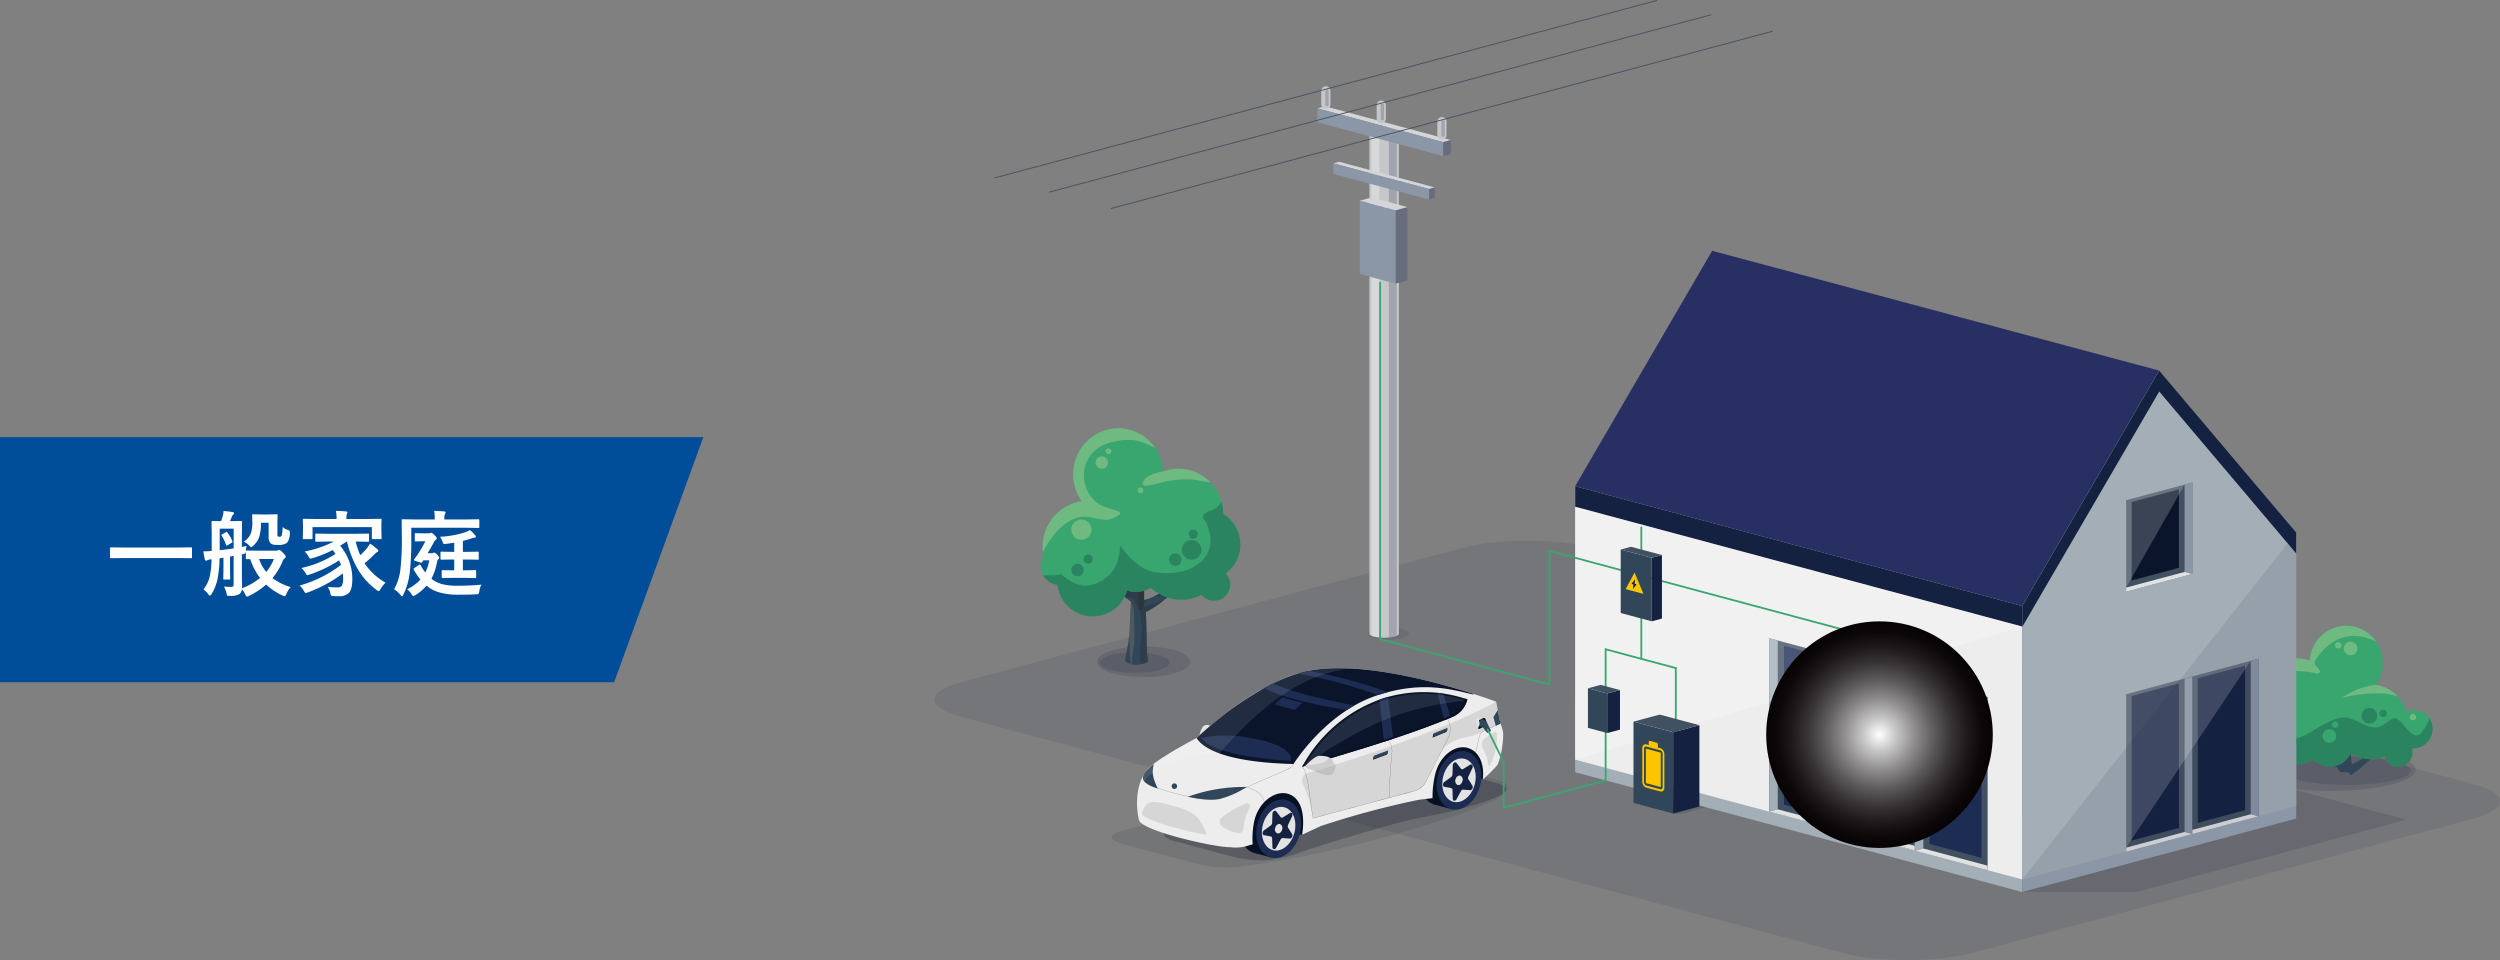 <svg xmlns="http://www.w3.org/2000/svg" xmlns:xlink="http://www.w3.org/1999/xlink" width="696.404" height="267.468" viewBox="0 0 696.404 267.468">
  <rect x="0" y="0" width="696.404" height="267.468" fill="#808080" stroke="none"/>
  <defs>
    <clipPath id="clip-path">
      <path id="パス_21365" data-name="パス 21365" d="M1043.662,136.766V276.849c0,.28.4.563,1.2.777a13.191,13.191,0,0,0,5.8,0c.8-.214,1.2-.5,1.2-.777V136.766Z" transform="translate(-1043.662 -136.766)" fill="#c5c7c9"/>
    </clipPath>
    <clipPath id="clip-path-2">
      <path id="パス_21385" data-name="パス 21385" d="M1034.058,195.057a35.788,35.788,0,0,0-.063-3.865c3.564-1.222,5.629-11.087,5.629-11.087-2.686,5.765-4.838,8.721-5.949,9.031-.126-1.243-.286-4.187-.352-5.422a28.3,28.3,0,0,0-.274-2.986c-.229-1.349.454-7.409-.148-7.981,0,0-1.12,8.869-1.589,7.881-1.472-3.08-2.273-3.549-4.019-6.156-.22-.325,4.022,8.652,3.977,9.158-.174,2.026-.4,4.958-.689,9.209a33.906,33.906,0,0,1-4.467-3.134c.773-2.622-1.7-7.773-1.7-7.773.072,2.776,1.138,6.469.638,6.813-1.09-1.291-6.542-5.368-7.827-7.044,0,0,7.622,10.007,13.159,13.869-.256,3.248-.358,8.6-.491,9.636-.28,2.167-.713,4.675-1.15,6.569-.334.391,1.758,1.662,3.691,1.322,1.782-.31,3.071-.5,2.767-1.322-.108-.939-.343-1.836-.365-2.842-.045-2-.1-9.037-.331-10.437,8.047-4,14.8-13.64,14.8-13.64C1043.526,190.511,1036.463,194.868,1034.058,195.057Z" transform="translate(-1017.224 -172.747)" fill="#314759"/>
    </clipPath>
    <clipPath id="clip-path-3">
      <path id="パス_21442" data-name="パス 21442" d="M1123.354,201.859l-1.156-6.039s-.8-.331-2.225-.8c-8.089-2.824-36.32-11.9-52.516-7.216-14.432,4.175-28.7,18.129-28.7,18.129s-8.448,4.359-12.629,7.716c-4.477,3.6-4.425,11.864-3.4,15.669.792,2.944,20.838,7.547,25.423,7.511a28.72,28.72,0,0,0,5.494.458l.725-1.734a23.269,23.269,0,0,1,.4-6.247c1.018-5.115,5.3-8.544,8.838-7.963,3.369.551,5.66,4.254,4.543,11.536l5.091-2.387a238.24,238.24,0,0,1,27.509-7.372l3.724-.44a26.42,26.42,0,0,1,.779-6.779c1.256-5.051,5.482-8.155,8.92-7.234,3.242.867,4.844,4.5,4.29,8.83a34.638,34.638,0,0,0,3.947-3.9c.647-.759,1.752-4.931,1.749-8.839A8.592,8.592,0,0,0,1123.354,201.859Z" transform="translate(-1022.162 -186.485)" fill="none"/>
    </clipPath>
    <clipPath id="clip-path-4">
      <path id="パス_21448" data-name="パス 21448" d="M1037.719,197.426s2.658-2.809,3.9-2.833c.969-.018,3.23.072,3.753,1.355s-1.056,1.975-3.067,2.387a6.392,6.392,0,0,1-3.875-.163A1.832,1.832,0,0,1,1037.719,197.426Z" transform="translate(-1037.719 -194.591)" fill="#e3e3e4"/>
    </clipPath>
    <clipPath id="clip-path-5">
      <path id="パス_21495" data-name="パス 21495" d="M1088.508,184.049v7.631c0,.488.7.975,2.083,1.346a22.927,22.927,0,0,0,10.052,0c1.388-.37,2.083-.858,2.083-1.346v-7.631Z" transform="translate(-1088.508 -184.049)" fill="#314759"/>
    </clipPath>
    <clipPath id="clip-path-6">
      <path id="パス_21499" data-name="パス 21499" d="M1090.614,183.452l-.518,1.063c-.024.208.187.418.638.584a5.847,5.847,0,0,0,3.387,0c.452-.166.659-.376.638-.584l-.518-1.063Z" transform="translate(-1090.094 -183.452)" fill="#152140"/>
    </clipPath>
    <radialGradient id="radial-gradient" cx="0.5" cy="0.5" r="0.5" gradientTransform="translate(0)" gradientUnits="objectBoundingBox">
      <stop offset="0" stop-color="#fff"/>
      <stop offset="0.144" stop-color="#c8c7c7"/>
      <stop offset="0.316" stop-color="#8e8c8c"/>
      <stop offset="0.481" stop-color="#5d5b5b"/>
      <stop offset="0.637" stop-color="#383435"/>
      <stop offset="0.779" stop-color="#1d191a"/>
      <stop offset="0.905" stop-color="#0c0809"/>
      <stop offset="1" stop-color="#070304"/>
    </radialGradient>
  </defs>
  <g id="グループ_4533" data-name="グループ 4533" transform="translate(-344.097 -266.846)">
    <g id="グループ_4466" data-name="グループ 4466" transform="translate(604.375 267)">
      <g id="グループ_3902" data-name="グループ 3902" transform="translate(0 0)">
        <path id="パス_21346" data-name="パス 21346" d="M1432.085,242.475l-245.556-65.8c-9.932-2.661-26.038-2.661-35.969,0l-139.7,37.434c-9.931,2.661-9.931,6.975,0,9.636l245.553,65.8c9.935,2.661,26.04,2.661,35.972,0l139.7-37.431C1442.017,249.454,1442.017,245.137,1432.085,242.475Z" transform="translate(-1003.408 -24.228)" fill="#152140" opacity="0.1" style="mix-blend-mode: multiply;isolation: isolate"/>
        <g id="グループ_3829" data-name="グループ 3829" transform="translate(365.269 174.15)">
          <g id="グループ_3826" data-name="グループ 3826" transform="translate(0 34.139)">
            <path id="パス_21347" data-name="パス 21347" d="M1124.743,199.835c0,3.278,10.6,5.936,23.68,5.936s23.677-2.658,23.677-5.936-10.6-5.94-23.677-5.94S1124.743,196.553,1124.743,199.835Z" transform="translate(-1124.743 -193.895)" fill="#152140" opacity="0.15" style="mix-blend-mode: multiply;isolation: isolate"/>
            <path id="パス_21348" data-name="パス 21348" d="M1128.217,198.617c0,2.186,7.95,3.959,17.758,3.959s17.759-1.773,17.759-3.959-7.95-3.962-17.759-3.962S1128.217,196.428,1128.217,198.617Z" transform="translate(-1117.759 -192.367)" fill="#152140" opacity="0.15" style="mix-blend-mode: multiply;isolation: isolate"/>
          </g>
          <path id="パス_21349" data-name="パス 21349" d="M1152.989,203.457c-.511-.3.578-3.486.65-5.882,0,0-2.526,4.446-1.737,6.71a34.772,34.772,0,0,1-4.567,2.706c-.289-3.667-.521-6.2-.708-7.948-.045-.443,4.293-8.194,4.07-7.911-1.785,2.249-2.6,2.658-4.109,5.319-.482.849-1.626-6.806-1.626-6.806-.614.491.084,5.723-.151,6.888a22.884,22.884,0,0,0-.283,2.58c-.066,1.066-.226,3.609-.355,4.681-1.141-.265-3.336-2.818-6.084-7.8,0,0,2.116,8.523,5.756,9.576-.031.412-.052.774-.067,1.114-4.434-1.592-12.361-3.92-15.585-6.587,0,0,1.518,3.853,14.827,7.436l.563.587a1.006,1.006,0,0,0,1.069.948c.786.042,1.734-.12,2.161.521s.882-.16,2.216-.987a8.475,8.475,0,0,0,1.174-1.069,95.807,95.807,0,0,0,10.783-10.16C1159.672,198.824,1154.1,202.343,1152.989,203.457Z" transform="translate(-1117.803 -168.3)" fill="#314759"/>
          <g id="グループ_3828" data-name="グループ 3828" transform="translate(3.623)">
            <path id="パス_21350" data-name="パス 21350" d="M1172.753,207.434a5.268,5.268,0,0,0-5.738-.915,10.262,10.262,0,0,0-8.417-7.487,10.525,10.525,0,0,0,1.9-6.352,10.157,10.157,0,0,0-20.305-.391,9.922,9.922,0,0,0-3.694-.608,10.288,10.288,0,0,0-9.871,10.693,10.581,10.581,0,0,0,.644,3.345,10.558,10.558,0,0,0-1.322,5.416,10.292,10.292,0,0,0,10.456,10.121,9.866,9.866,0,0,0,4.831-1.418c.088.093.154.19.247.274a6.44,6.44,0,0,0,10.181-2.08,9.888,9.888,0,0,0,9.456.921,3.763,3.763,0,0,0,1.1,1.918,3.9,3.9,0,0,0,5.5-.265,3.966,3.966,0,0,0,.892-3.88,5.44,5.44,0,0,0,4.331-1.74A5.34,5.34,0,0,0,1172.753,207.434Z" transform="translate(-1125.947 -182.555)" fill="#39a56f"/>
            <path id="パス_21351" data-name="パス 21351" d="M1137.609,185.927a1.892,1.892,0,1,1-1.891-1.894A1.89,1.89,0,0,1,1137.609,185.927Z" transform="translate(-1110.11 -179.582)" fill="#edeaac" opacity="0.3"/>
            <path id="パス_21352" data-name="パス 21352" d="M1134.794,184.959a.89.89,0,1,1-.888-.888A.889.889,0,0,1,1134.794,184.959Z" transform="translate(-1111.736 -179.506)" fill="#edeaac" opacity="0.3"/>
            <path id="パス_21353" data-name="パス 21353" d="M1141.7,191.607a.89.89,0,1,1-.888-.888A.889.889,0,0,1,1141.7,191.607Z" transform="translate(-1097.852 -166.141)" fill="#edeaac" opacity="0.3"/>
            <g id="グループ_3827" data-name="グループ 3827" transform="translate(0.07 18.62)" opacity="0.5">
              <path id="パス_21354" data-name="パス 21354" d="M1136.359,204.18a9.867,9.867,0,0,0,4.832-1.418c.088.093.154.19.247.274a6.44,6.44,0,0,0,10.181-2.08,9.887,9.887,0,0,0,9.456.921,3.77,3.77,0,0,0,1.1,1.918,3.9,3.9,0,0,0,5.5-.265,3.967,3.967,0,0,0,.891-3.88,5.441,5.441,0,0,0,4.332-1.74,5.381,5.381,0,0,0,.593-6.629,12.842,12.842,0,0,1-2.628,4.413c-1.818,1.505-3.817-1.872-5.663-3.688s-2.694.181-5.241,1.469-5.048-1.027-8.908-2.249-10.54,4.233-12.722,4.964-5.452,2.721-9.449.9a8.025,8.025,0,0,1-2.906-2.216A10.26,10.26,0,0,0,1136.359,204.18Z" transform="translate(-1125.97 -184.1)" fill="#0b4843" opacity="0.71"/>
              <path id="パス_21355" data-name="パス 21355" d="M1139.827,192.342a2.18,2.18,0,1,1-2.179-2.177A2.178,2.178,0,0,1,1139.827,192.342Z" transform="translate(-1106.875 -185.875)" fill="#0b4843" opacity="0.71"/>
              <path id="パス_21356" data-name="パス 21356" d="M1131.16,191.285a1.83,1.83,0,1,1-1.83-1.83A1.83,1.83,0,0,1,1131.16,191.285Z" transform="translate(-1122.896 -187.303)" fill="#0b4843" opacity="0.71"/>
              <path id="パス_21357" data-name="パス 21357" d="M1139.131,191.339a1,1,0,1,1-1-1A1,1,0,0,1,1139.131,191.339Z" transform="translate(-1103.53 -185.523)" fill="#0b4843" opacity="0.71"/>
              <path id="パス_21358" data-name="パス 21358" d="M1128.554,190.676a1,1,0,1,1-1-1A1,1,0,0,1,1128.554,190.676Z" transform="translate(-1124.788 -186.856)" fill="#0b4843" opacity="0.71"/>
              <path id="パス_21359" data-name="パス 21359" d="M1130.425,189.761a1.021,1.021,0,1,1-1.017-1.021A1.019,1.019,0,0,1,1130.425,189.761Z" transform="translate(-1121.117 -188.74)" fill="#0b4843" opacity="0.71"/>
            </g>
            <path id="パス_21360" data-name="パス 21360" d="M1148.9,182.559a10.261,10.261,0,0,0-9.853,9.73,9.921,9.921,0,0,0-3.694-.608,10.137,10.137,0,0,0-8.833,5.81c4.392-3.272,11.241-2.339,14.57-1.614a.642.642,0,0,0,.623-1.045l-1.029-1.2a1.132,1.132,0,0,1-.114-1.328c1.469-2.469,7-10.109,16.906-5.362A10.1,10.1,0,0,0,1148.9,182.559Z" transform="translate(-1124.798 -182.555)" fill="#edeaac" opacity="0.3"/>
            <path id="パス_21361" data-name="パス 21361" d="M1143.218,188.018a20.772,20.772,0,0,0-9.612,3.718,37.647,37.647,0,0,1,12.268-1.252,16.431,16.431,0,0,1,3.474.882,10.079,10.079,0,0,0-6.147-3.317Z" transform="translate(-1110.549 -171.571)" fill="#edeaac" opacity="0.3"/>
            <path id="パス_21362" data-name="パス 21362" d="M1135.642,194.017a1.89,1.89,0,1,1-1.89-1.888A1.89,1.89,0,0,1,1135.642,194.017Z" transform="translate(-1114.057 -163.306)" fill="#39a56f"/>
            <path id="パス_21363" data-name="パス 21363" d="M1134.5,192.289a.891.891,0,1,1-.891-.888A.891.891,0,0,1,1134.5,192.289Z" transform="translate(-1112.332 -164.77)" fill="#39a56f"/>
          </g>
        </g>
        <g id="グループ_3840" data-name="グループ 3840" transform="translate(106.693 23.886)">
          <g id="グループ_3834" data-name="グループ 3834" transform="translate(13.982 11.321)">
            <ellipse id="楕円形_35" data-name="楕円形 35" cx="5.772" cy="1.735" rx="5.772" ry="1.735" transform="translate(0 139.365)" fill="#152140" opacity="0.1" style="mix-blend-mode: multiply;isolation: isolate"/>
            <g id="グループ_3833" data-name="グループ 3833" transform="translate(0.505)">
              <g id="グループ_3832" data-name="グループ 3832">
                <g id="グループ_3831" data-name="グループ 3831" transform="translate(0.002 1.1)">
                  <path id="パス_21364" data-name="パス 21364" d="M1043.662,136.766V276.849c0,.28.4.563,1.2.777a13.191,13.191,0,0,0,5.8,0c.8-.214,1.2-.5,1.2-.777V136.766Z" transform="translate(-1043.662 -136.766)" fill="#c5c7c9"/>
                  <g id="グループ_3830" data-name="グループ 3830" clip-path="url(#clip-path)">
                    <rect id="長方形_3164" data-name="長方形 3164" width="2.216" height="142.2" transform="translate(5.427 -0.428)" fill="#152140" opacity="0.2"/>
                    <rect id="長方形_3165" data-name="長方形 3165" width="2.216" height="142.2" transform="translate(0.561 -0.428)" fill="#fff" opacity="0.3"/>
                  </g>
                </g>
                <path id="パス_21366" data-name="パス 21366" d="M1044.865,136.724a13.19,13.19,0,0,1,5.8,0c1.6.43,1.6,1.126,0,1.553a13.188,13.188,0,0,1-5.8,0C1043.26,137.85,1043.26,137.154,1044.865,136.724Z" transform="translate(-1043.661 -136.401)" fill="#e0e1e2"/>
              </g>
            </g>
          </g>
          <g id="グループ_3835" data-name="グループ 3835" transform="translate(0 5.565)">
            <path id="パス_21367" data-name="パス 21367" d="M1073.915,144.468l2.119-.568-35.066-9.412-2.119.583Z" transform="translate(-1038.849 -134.489)" fill="#d4d5d7"/>
            <path id="パス_21368" data-name="パス 21368" d="M1038.849,134.682l35.066,9.4v3.883l-35.066-9.4Z" transform="translate(-1038.849 -134.1)" fill="#8b96a6"/>
            <path id="パス_21369" data-name="パス 21369" d="M1052.617,137.615V141.5l-2.119.568v-3.882Z" transform="translate(-1015.431 -128.203)" fill="#686d7d"/>
          </g>
          <g id="グループ_3836" data-name="グループ 3836" transform="translate(4.446 21.017)">
            <path id="パス_21370" data-name="パス 21370" d="M1067.007,147.215l1.612-.432-26.681-7.161-1.612.443Z" transform="translate(-1040.326 -139.621)" fill="#d4d5d7"/>
            <path id="パス_21371" data-name="パス 21371" d="M1040.326,139.769l26.681,7.15v2.954l-26.681-7.15Z" transform="translate(-1040.326 -139.326)" fill="#8b96a6"/>
            <path id="パス_21372" data-name="パス 21372" d="M1050.8,142v2.954l-1.613.432v-2.954Z" transform="translate(-1022.508 -134.839)" fill="#686d7d"/>
          </g>
          <g id="グループ_3837" data-name="グループ 3837" transform="translate(1.08)">
            <path id="パス_21373" data-name="パス 21373" d="M1040.488,138.992a1.278,1.278,0,0,1-1.28-1.276v-3.8a1.278,1.278,0,0,1,2.556,0v3.8A1.277,1.277,0,0,1,1040.488,138.992Z" transform="translate(-1039.208 -132.64)" fill="#c5c7c9"/>
            <path id="パス_21374" data-name="パス 21374" d="M1040.054,137.661a.479.479,0,0,1-.478-.479v-3.8a.479.479,0,0,1,.957,0v3.8A.48.48,0,0,1,1040.054,137.661Z" transform="translate(-1038.468 -132.107)" fill="#152140" opacity="0.2" style="mix-blend-mode: multiply;isolation: isolate"/>
          </g>
          <g id="グループ_3838" data-name="グループ 3838" transform="translate(16.509 3.974)">
            <path id="パス_21375" data-name="パス 21375" d="M1045.613,140.312a1.278,1.278,0,0,1-1.28-1.276v-3.8a1.278,1.278,0,0,1,2.556,0v3.8A1.277,1.277,0,0,1,1045.613,140.312Z" transform="translate(-1044.333 -133.96)" fill="#c5c7c9"/>
            <path id="パス_21376" data-name="パス 21376" d="M1045.179,138.981a.479.479,0,0,1-.478-.479v-3.8a.479.479,0,0,1,.957,0v3.8A.48.48,0,0,1,1045.179,138.981Z" transform="translate(-1043.593 -133.427)" fill="#152140" opacity="0.2" style="mix-blend-mode: multiply;isolation: isolate"/>
          </g>
          <g id="グループ_3839" data-name="グループ 3839" transform="translate(33.418 8.544)">
            <path id="パス_21377" data-name="パス 21377" d="M1051.227,141.833a1.278,1.278,0,0,1-1.277-1.279v-3.8a1.277,1.277,0,0,1,2.553,0v3.8A1.276,1.276,0,0,1,1051.227,141.833Z" transform="translate(-1049.95 -135.478)" fill="#c5c7c9"/>
            <path id="パス_21378" data-name="パス 21378" d="M1050.8,140.5a.481.481,0,0,1-.479-.482v-3.8a.479.479,0,0,1,.958,0v3.8A.481.481,0,0,1,1050.8,140.5Z" transform="translate(-1049.212 -134.945)" fill="#152140" opacity="0.2" style="mix-blend-mode: multiply;isolation: isolate"/>
          </g>
        </g>
        <g id="グループ_3846" data-name="グループ 3846" transform="translate(29.582 119.14)">
          <g id="グループ_3841" data-name="グループ 3841" transform="translate(15.698 60.767)">
            <path id="パス_21379" data-name="パス 21379" d="M1044.444,188.748c0,2.363-5.819,4.278-13,4.278s-13-1.915-13-4.278,5.819-4.281,13-4.281S1044.444,186.385,1044.444,188.748Z" transform="translate(-1018.449 -184.467)" fill="#152140" opacity="0.15" style="mix-blend-mode: multiply;isolation: isolate"/>
            <path id="パス_21380" data-name="パス 21380" d="M1038.2,187.869c0,1.574-4.365,2.854-9.751,2.854s-9.748-1.279-9.748-2.854,4.365-2.854,9.748-2.854S1038.2,186.294,1038.2,187.869Z" transform="translate(-1017.942 -183.365)" fill="#152140" opacity="0.15" style="mix-blend-mode: multiply;isolation: isolate"/>
          </g>
          <g id="グループ_3843" data-name="グループ 3843" transform="translate(12.01 25.485)">
            <path id="パス_21381" data-name="パス 21381" d="M1034.058,195.057a35.788,35.788,0,0,0-.063-3.865c3.564-1.222,5.629-11.087,5.629-11.087-2.686,5.765-4.838,8.721-5.949,9.031-.126-1.243-.286-4.187-.352-5.422a28.3,28.3,0,0,0-.274-2.986c-.229-1.349.454-7.409-.148-7.981,0,0-1.12,8.869-1.589,7.881-1.472-3.08-2.273-3.549-4.019-6.156-.22-.325,4.022,8.652,3.977,9.158-.174,2.026-.4,4.958-.689,9.209a33.906,33.906,0,0,1-4.467-3.134c.773-2.622-1.7-7.773-1.7-7.773.072,2.776,1.138,6.469.638,6.813-1.09-1.291-6.542-5.368-7.827-7.044,0,0,7.622,10.007,13.159,13.869-.256,3.248-.358,8.6-.491,9.636-.28,2.167-.713,4.675-1.15,6.569-.334.391,1.758,1.662,3.691,1.322,1.782-.31,3.071-.5,2.767-1.322-.108-.939-.343-1.836-.365-2.842-.045-2-.1-9.037-.331-10.437,8.047-4,14.8-13.64,14.8-13.64C1043.526,190.511,1036.463,194.868,1034.058,195.057Z" transform="translate(-1017.224 -172.747)" fill="#314759"/>
            <g id="グループ_3842" data-name="グループ 3842" clip-path="url(#clip-path-2)">
              <path id="パス_21382" data-name="パス 21382" d="M1021.925,180.328a10.159,10.159,0,0,1,.861,3.007c0,1.1.274,8.52,0,9.206s-.861,7.421-.861,7.421-.425-8.206-.491-10C1021.386,188.7,1021.925,180.328,1021.925,180.328Z" transform="translate(-1008.766 -157.506)" fill="#fdd080" opacity="0.13"/>
              <path id="パス_21383" data-name="パス 21383" d="M1023.092,205.249a34.018,34.018,0,0,1-.373-6.731c.274-2.475.825-2.887.412-6.322s-.963-6.731-.825-8.519.135-6.183.135-6.183l1.379,4.157a1.537,1.537,0,0,1,.958-1.683c1.237-.686,1.788,0,1.788,0l-2.682,5.548s-.34,2.146.208,1.872,2.887-.689,3.986-1.376,3.573-.412,2.059.138-5.22,8.242-5.22,8.932-.413,6.319-.274,8.381S1023.092,205.249,1023.092,205.249Z" transform="translate(-1007.05 -163.206)" fill="#24170a" opacity="0.2" style="mix-blend-mode: multiply;isolation: isolate"/>
              <path id="パス_21384" data-name="パス 21384" d="M1022.852,196.8s2.336-1.237,2.748-1.376,1.924.138,2.062.825,1.373,3.161,2.062,2.887.687-2.613,1.647-3.3,3.847-.96,4.949-.274,12.229-4.946,12.229-4.946-.825-18.415-1.376-18.415-24.6.412-24.6.412L1019,189.237Z" transform="translate(-1013.643 -173.851)" fill="#24170a" opacity="0.2" style="mix-blend-mode: multiply;isolation: isolate"/>
            </g>
          </g>
          <g id="グループ_3845" data-name="グループ 3845">
            <path id="パス_21386" data-name="パス 21386" d="M1064.823,204.734a10.014,10.014,0,0,0-.683-16.563,12.678,12.678,0,0,0-12.177-12.623,12.231,12.231,0,0,0-4.558.753,12.541,12.541,0,0,0-25.071.485,12.985,12.985,0,0,0,2.33,7.8l-.021.042a12.754,12.754,0,0,0-10.826,12.361,13.221,13.221,0,0,0,.232,2.821,5.321,5.321,0,0,0,3.9,8.086,9.918,9.918,0,0,0,19.4,1.578,8,8,0,0,0,6.647-.771,12.268,12.268,0,0,0,14.073,1.99,4.509,4.509,0,1,0,6.761-5.961Z" transform="translate(-1013.234 -164.281)" fill="#39a56f"/>
            <path id="パス_21387" data-name="パス 21387" d="M1032.938,168.085c5.78-1.313,8.1-.166,11.843,1.68a12.438,12.438,0,0,0-9.928-5.479,12.705,12.705,0,0,0-12.905,12.5,12.985,12.985,0,0,0,2.33,7.8l-.021.042a12.754,12.754,0,0,0-10.826,12.361,13.555,13.555,0,0,0,.087,1.86c1.09-2.414,6.166-11.385,13.457-9.724,4.44,1.015,5.377.855,7.782-.753.882-.584.036-.924-3.643-2.068C1023.133,183.821,1022,170.572,1032.938,168.085Z" transform="translate(-1012.848 -164.281)" fill="#edeaac" opacity="0.3"/>
            <path id="パス_21388" data-name="パス 21388" d="M1023.14,171.167c-1.325,1.821.189,1.939,3.73.99a30.468,30.468,0,0,1,9.483-1.153c1.288.1,4.329.795,5.2.816a12.254,12.254,0,0,0-13.107-3.04S1024.467,169.343,1023.14,171.167Z" transform="translate(-994.274 -156.76)" fill="#edeaac" opacity="0.3"/>
            <g id="グループ_3844" data-name="グループ 3844" transform="translate(0.742 20.479)" opacity="0.5">
              <path id="パス_21389" data-name="パス 21389" d="M1068.385,183.008a10,10,0,0,0-4.741-8.513,13.15,13.15,0,0,0-.512-3.411,5.554,5.554,0,0,1-3.14,2.541c-3.48,1.051-1.325,2.872-1.325,2.872s4.633,8-2.983,12.59c-3.209,1.939-8,2.33-12.035,1.379-4.811-1.132-8.83-7.291-8.83-7.291s.768,8.727-7.953,11.1c-4.13,1.123-8.348-2.989-8.348-2.989a11.11,11.11,0,0,1-2.917.289c-.825.024-1.532.027-2.119.027a5.52,5.52,0,0,0,.692.951,5.289,5.289,0,0,0,3.276,1.668,9.918,9.918,0,0,0,19.4,1.578,8,8,0,0,0,6.647-.771,12.268,12.268,0,0,0,14.074,1.99,4.509,4.509,0,1,0,6.761-5.961A10,10,0,0,0,1068.385,183.008Z" transform="translate(-1013.481 -171.084)" fill="#0b4843" opacity="0.71"/>
              <path id="パス_21390" data-name="パス 21390" d="M1031.748,177.354a2.72,2.72,0,1,1-2.719-2.718A2.719,2.719,0,0,1,1031.748,177.354Z" transform="translate(-987.694 -163.943)" fill="#0b4843" opacity="0.71"/>
              <path id="パス_21391" data-name="パス 21391" d="M1028.578,177.593a1.724,1.724,0,1,1-1.722-1.725A1.724,1.724,0,0,1,1028.578,177.593Z" transform="translate(-990.06 -161.466)" fill="#0b4843" opacity="0.71"/>
              <path id="パス_21392" data-name="パス 21392" d="M1019.526,178.552a1.724,1.724,0,1,1-1.725-1.725A1.722,1.722,0,0,1,1019.526,178.552Z" transform="translate(-1008.258 -159.538)" fill="#0b4843" opacity="0.71"/>
              <path id="パス_21393" data-name="パス 21393" d="M1029.475,174.927a1.266,1.266,0,1,1-1.265-1.264A1.268,1.268,0,0,1,1029.475,174.927Z" transform="translate(-986.417 -165.899)" fill="#0b4843" opacity="0.71"/>
              <path id="パス_21394" data-name="パス 21394" d="M1019.759,177.234a1.267,1.267,0,1,1-1.267-1.267A1.267,1.267,0,0,1,1019.759,177.234Z" transform="translate(-1005.956 -161.267)" fill="#0b4843" opacity="0.71"/>
            </g>
            <path id="パス_21395" data-name="パス 21395" d="M1021.78,168.6a1.725,1.725,0,1,1-1.725-1.722A1.727,1.727,0,0,1,1021.78,168.6Z" transform="translate(-1002.99 -159.061)" fill="#edeaac" opacity="0.3"/>
            <path id="パス_21396" data-name="パス 21396" d="M1021.705,175.541a2.813,2.813,0,1,1-2.815-2.812A2.814,2.814,0,0,1,1021.705,175.541Z" transform="translate(-1007.516 -147.298)" fill="#edeaac" opacity="0.3"/>
            <path id="パス_21397" data-name="パス 21397" d="M1020.864,166.953a.808.808,0,1,1-.81-.813A.81.81,0,0,1,1020.864,166.953Z" transform="translate(-1001.146 -160.545)" fill="#edeaac" opacity="0.3"/>
            <path id="パス_21398" data-name="パス 21398" d="M1023.83,170.567a.811.811,0,1,1-.81-.813A.81.81,0,0,1,1023.83,170.567Z" transform="translate(-995.196 -153.279)" fill="#edeaac" opacity="0.3"/>
          </g>
        </g>
        <line id="線_32" data-name="線 32" y1="49.366" x2="184.225" transform="translate(16.939 0)" fill="none" stroke="#425161" stroke-linecap="round" stroke-miterlimit="10" stroke-width="0.252"/>
        <line id="線_33" data-name="線 33" y1="49.366" x2="184.225" transform="translate(49.274 8.545)" fill="none" stroke="#425161" stroke-linecap="round" stroke-miterlimit="10" stroke-width="0.252"/>
        <line id="線_34" data-name="線 34" y1="49.366" x2="184.225" transform="translate(32.114 3.974)" fill="none" stroke="#425161" stroke-linecap="round" stroke-miterlimit="10" stroke-width="0.252"/>
        <g id="グループ_3847" data-name="グループ 3847" transform="translate(118.507 54.852)">
          <path id="パス_21399" data-name="パス 21399" d="M1042.773,143.22v20.443l4.984,1.336,4.987,1.336V145.892l-4.987-1.336Z" transform="translate(-1042.773 -142.336)" fill="#8b96a6"/>
          <path id="パス_21400" data-name="パス 21400" d="M1046.085,144.7V165.14l3.3-.884V143.814Z" transform="translate(-1036.115 -141.142)" fill="#686d7d"/>
          <path id="パス_21401" data-name="パス 21401" d="M1042.773,143.81l9.97,2.672,3.3-.884-9.97-2.672Z" transform="translate(-1042.773 -142.926)" fill="#d4d5d7"/>
        </g>
        <g id="グループ_3864" data-name="グループ 3864" transform="translate(49.415 185.982)">
          <g id="グループ_3848" data-name="グループ 3848" transform="translate(0 25.3)" opacity="0.1">
            <path id="パス_21402" data-name="パス 21402" d="M1107.846,195.623a30.419,30.419,0,0,0-13.282,0l-72,19.294c-3.655.978-3.655,2.58,0,3.558l21.567,5.78a34.1,34.1,0,0,0,13.366.352c33.822-4.79,67.066-16.223,70.838-19.408,3.829-3.23,1.177-3.853-2.475-4.832Z" transform="translate(-1019.822 -194.889)" fill="#061123"/>
          </g>
          <g id="グループ_3849" data-name="グループ 3849" transform="translate(14.521 27.281)" opacity="0.5" style="mix-blend-mode: multiply;isolation: isolate">
            <path id="パス_21403" data-name="パス 21403" d="M1102.4,196.281a30.419,30.419,0,0,0-13.282,0l-61.737,16.542c-3.652.978-3.652,2.58,0,3.561l16.136,4.317a32.871,32.871,0,0,0,9.669,1.06,35.5,35.5,0,0,0,9.627-2.279c7.532-2.61,20.784-6.373,26.173-7.9,6.246-1.767,11.361-2.288,16.621-3.655,8.528-2.21,12.382-3.941,13.553-4.735s1.613-1.987-2.038-2.965Z" transform="translate(-1024.646 -195.547)" fill="#061123" opacity="0.5" style="mix-blend-mode: multiply;isolation: isolate"/>
          </g>
          <g id="グループ_3862" data-name="グループ 3862" transform="translate(7.043)">
            <path id="パス_21404" data-name="パス 21404" d="M1031.146,192.183l-3.206,2.5a6.4,6.4,0,0,1,.984-2.5A1.659,1.659,0,0,1,1031.146,192.183Z" transform="translate(-1010.546 -175.948)" fill="#e3e3e4"/>
            <g id="グループ_3850" data-name="グループ 3850" transform="translate(78.794 21.828)">
              <path id="パス_21405" data-name="パス 21405" d="M1048.719,200.323c-1.186,4.419.476,8.706,3.712,9.573s6.819-2.014,8-6.433-.479-8.706-3.712-9.573S1049.9,195.9,1048.719,200.323Z" transform="translate(-1048.336 -193.736)" fill="#061123"/>
              <rect id="長方形_3166" data-name="長方形 3166" width="4.943" height="16.57" transform="translate(8.87 17.44) rotate(-164.999)" fill="#061123"/>
            </g>
            <g id="グループ_3851" data-name="グループ 3851" transform="translate(28.562 35.311)">
              <path id="パス_21406" data-name="パス 21406" d="M1032.032,204.8c-1.186,4.419.479,8.706,3.712,9.573s6.819-2.014,8-6.433-.478-8.706-3.711-9.573S1033.216,200.383,1032.032,204.8Z" transform="translate(-1031.65 -198.215)" fill="#061123"/>
              <rect id="長方形_3167" data-name="長方形 3167" width="4.943" height="16.57" transform="matrix(-0.966, -0.259, 0.259, -0.966, 8.87, 17.439)" fill="#061123"/>
            </g>
            <path id="パス_21407" data-name="パス 21407" d="M1095.714,204.788l-8.405-2.655-36.412,11.1-5.5,6.941-11.926-1.938,1.175-10.123,55.5-15.3,8.395,5.573Z" transform="translate(-999.416 -173.775)" fill="#061123"/>
            <path id="パス_21408" data-name="パス 21408" d="M1123.354,201.859l-1.156-6.039s-.8-.331-2.225-.8c-8.089-2.824-36.32-11.9-52.516-7.216-14.432,4.175-28.7,18.129-28.7,18.129s-8.448,4.359-12.629,7.716c-4.477,3.6-4.425,11.385-3.4,15.191.792,2.944,20.838,7.547,25.423,7.511a11.513,11.513,0,0,0,5.307-.557l.912-.241a23.269,23.269,0,0,1,.4-6.247c1.018-5.115,5.3-8.544,8.838-7.963,3.369.551,5.66,4.254,4.543,11.536l5.091-2.387a238.24,238.24,0,0,1,27.509-7.372l3.724-.44a26.42,26.42,0,0,1,.779-6.779c1.256-5.051,5.482-8.155,8.92-7.234,3.242.867,4.844,4.5,4.29,8.83a34.638,34.638,0,0,0,3.947-3.9c.647-.759,1.752-4.931,1.749-8.839A8.592,8.592,0,0,0,1123.354,201.859Z" transform="translate(-1022.162 -186.485)" fill="#ededee"/>
            <path id="パス_21409" data-name="パス 21409" d="M1077.7,194.137c12.183-4.115,20.423-1.924,26.889-.34l.292-.12c-11.084-3.57-34.376-9.961-48.507-5.87a50.744,50.744,0,0,0-10.636,4.63c-.183.117-.367.238-.551.358a93.052,93.052,0,0,0-8.441,5.542c-2.164,1.614-4.043,3.143-5.518,4.4-1.2,1.024-2.339,2.059-3.453,3.1l-.1.1c2.309,3.826,10.82,6.858,26.991,7.231C1054.667,213.166,1063.463,198.948,1077.7,194.137Z" transform="translate(-1011.077 -186.485)" fill="#0a152b"/>
            <path id="パス_21410" data-name="パス 21410" d="M1037.438,209.514c14.335-4.311,28.716-8.444,41.637-13.8a7.11,7.11,0,0,0,4.386-4.988,37.642,37.642,0,0,0-23.394-.3A39.973,39.973,0,0,0,1037.438,209.514Z" transform="translate(-991.451 -182.05)" fill="#0a152b"/>
            <g id="グループ_3852" data-name="グループ 3852" transform="translate(83.442 23.074)">
              <path id="パス_21411" data-name="パス 21411" d="M1050.263,200.737c-1.186,4.419.479,8.706,3.712,9.573s6.819-2.014,8-6.433-.479-8.706-3.715-9.573S1051.446,196.318,1050.263,200.737Z" transform="translate(-1049.88 -194.15)" fill="#1d2c52"/>
              <ellipse id="楕円形_36" data-name="楕円形 36" cx="6.186" cy="4.528" rx="6.186" ry="4.528" transform="translate(0.266 12.96) rotate(-74.999)" fill="#e3e3e4"/>
              <path id="パス_21412" data-name="パス 21412" d="M1057.554,199.937l1.108,1.746c.3.479-.124,1.316-.65,1.273l-1.918-.151a.7.7,0,0,0-.62.415l-1.235,2.258c-.34.62-1.03.53-1.05-.138l-.078-2.432a.528.528,0,0,0-.385-.548l-1.87-.352c-.511-.1-.511-.987,0-1.358l1.87-1.355a.991.991,0,0,0,.385-.753l.078-2.475c.021-.68.71-1.141,1.05-.7l1.235,1.6a.448.448,0,0,0,.62.084l1.918-1.18c.527-.325.954.283.65.924l-1.108,2.342A.878.878,0,0,0,1057.554,199.937Z" transform="translate(-1048.688 -192.049)" fill="#152140"/>
              <path id="パス_21413" data-name="パス 21413" d="M1051.676,197.492a1.219,1.219,0,0,0,.605,1.565c.529.141,1.114-.331,1.307-1.051a1.214,1.214,0,0,0-.605-1.565C1052.456,196.3,1051.869,196.77,1051.676,197.492Z" transform="translate(-1046.393 -189.593)" fill="#e3e3e4"/>
            </g>
            <g id="グループ_3853" data-name="グループ 3853" transform="translate(31.448 35.142)">
              <ellipse id="楕円形_37" data-name="楕円形 37" cx="8.285" cy="6.065" rx="8.285" ry="6.065" transform="translate(0 16.005) rotate(-75)" fill="#1d2c52"/>
              <path id="パス_21414" data-name="パス 21414" d="M1034,204.232c-.885,3.3.358,6.5,2.773,7.147s5.091-1.5,5.976-4.8-.358-6.5-2.773-7.144S1034.89,200.933,1034,204.232Z" transform="translate(-1030.376 -195.832)" fill="#e3e3e4"/>
              <path id="パス_21415" data-name="パス 21415" d="M1040.868,204.417l1.108,1.746c.3.479-.124,1.316-.647,1.273l-1.921-.151a.7.7,0,0,0-.62.415l-1.234,2.258c-.337.62-1.026.53-1.051-.138l-.078-2.432a.521.521,0,0,0-.382-.548l-1.869-.352c-.515-.1-.515-.987,0-1.361l1.869-1.352a.988.988,0,0,0,.382-.753l.078-2.478c.024-.677.714-1.138,1.051-.7l1.234,1.6a.448.448,0,0,0,.62.081l1.921-1.177c.523-.325.951.283.647.924l-1.108,2.339A.882.882,0,0,0,1040.868,204.417Z" transform="translate(-1030.24 -195.113)" fill="#152140"/>
              <path id="パス_21416" data-name="パス 21416" d="M1034.99,201.971a1.215,1.215,0,0,0,.605,1.562c.53.141,1.114-.328,1.309-1.051a1.215,1.215,0,0,0-.608-1.562C1035.77,200.779,1035.183,201.249,1034.99,201.971Z" transform="translate(-1027.945 -192.656)" fill="#e3e3e4"/>
            </g>
            <path id="パス_21417" data-name="パス 21417" d="M1027.992,202.387" transform="translate(-1010.441 -154.516)" fill="#555460"/>
            <path id="パス_21418" data-name="パス 21418" d="M1062.091,192.667c-.87.25-1.565.44-2.661.792a139.776,139.776,0,0,0-22.394-6l2.854-.72A125.411,125.411,0,0,1,1062.091,192.667Z" transform="translate(-992.261 -185.981)" fill="#1d2c52"/>
            <path id="パス_21419" data-name="パス 21419" d="M1036.262,187.915l-2.327,1.213c4.353,2.472,12.878,4.437,22.975,6.156.587-.4,1.285-.807,2.095-1.276C1049.67,192.2,1041.678,190.224,1036.262,187.915Z" transform="translate(-998.493 -183.61)" fill="#1d2c52"/>
            <path id="パス_21420" data-name="パス 21420" d="M1028.106,193.524c3,3.513,11.991,5.431,24.966,6.289,0,0,1.415-3.573-8.751-5.894C1033.483,191.441,1028.106,193.524,1028.106,193.524Z" transform="translate(-1010.212 -173.981)" fill="#1d2c52"/>
            <path id="パス_21421" data-name="パス 21421" d="M1044.606,189.9l1.2,11.756,2.58-.846-1.433-11.677C1046.187,189.36,1045.41,189.607,1044.606,189.9Z" transform="translate(-977.041 -181.16)" fill="#1d2c52"/>
            <path id="パス_21422" data-name="パス 21422" d="M1051.917,196.4l1.756-.714-2.089-6.724-1.643-.2Z" transform="translate(-966.315 -181.911)" fill="#1d2c52"/>
            <g id="グループ_3854" data-name="グループ 3854" transform="translate(2.241 7.023)">
              <path id="パス_21423" data-name="パス 21423" d="M1045.008,189.259c.481,3.76,1.294,11.719,1.294,11.719a5.3,5.3,0,0,1,.93,3.64c-.373,3.537-.852,9.883-.527,12.3" transform="translate(-978.474 -187.931)" fill="none" stroke="#181826" stroke-miterlimit="10" stroke-width="0.04"/>
              <path id="パス_21424" data-name="パス 21424" d="M1037.453,209.22c1.641,1.746,1.954,8.357,3.01,14.36l28.608-7.7a4.908,4.908,0,0,0,2.977-2.815l6.111-11.957a5.614,5.614,0,0,0-.247-5.175l-2.017-7.111" transform="translate(-993.662 -188.818)" fill="none" stroke="#181826" stroke-miterlimit="10" stroke-width="0.04"/>
              <path id="パス_21425" data-name="パス 21425" d="M1064.2,195.342s-.12.707-1.189,1.288c-1.186.647-11.521,4.973-14.107,6.183-3.248,1.52-7.583,2.484-10.452,2.149a57.664,57.664,0,0,1-12.656-3.143c-1.716-.861-3.516-2.812-2.679-3.694" transform="translate(-1022.907 -175.702)" fill="none" stroke="#181826" stroke-miterlimit="10" stroke-width="0.04"/>
              <path id="パス_21426" data-name="パス 21426" d="M1060.354,191.592s-4.407,2.077-4.9,2.294-.773.78-.984,1.55-.969,4.3-.969,4.3" transform="translate(-961.403 -183.241)" fill="none" stroke="#181826" stroke-miterlimit="10" stroke-width="0.04"/>
              <path id="パス_21427" data-name="パス 21427" d="M1032.309,197.483a19.857,19.857,0,0,1,2.908,1.3,4.653,4.653,0,0,1,1.987,2.9" transform="translate(-1004.004 -171.398)" fill="none" stroke="#181826" stroke-miterlimit="10" stroke-width="0.04"/>
            </g>
            <path id="パス_21428" data-name="パス 21428" d="M1040.407,207.9c.717-.078-.979-2.61-1.219-3.065-2.056-3.862-6.415-4.422-10.792-5.605-3.926-1.063-4.627.434-5.145,1.186-.2.292-.951,1.77-.482,2.131,1.087.843,3.594,1.933,7.225,2.98C1033.92,206.662,1039.579,207.993,1040.407,207.9Z" transform="translate(-1021.246 -161.6)" fill="#070304" opacity="0.1"/>
            <path id="パス_21429" data-name="パス 21429" d="M1026.855,202.17s-1.569-3.013-1.388-4.868c.114-1.171.265-1.954.265-1.954s-3.339,2.457-3.017,4.1C1023.059,201.185,1026.855,202.17,1026.855,202.17Z" transform="translate(-1021.093 -168.667)" fill="#314759"/>
            <path id="パス_21430" data-name="パス 21430" d="M1026.817,198.379a.775.775,0,1,1-.286-1.168A.858.858,0,0,1,1026.817,198.379Z" transform="translate(-1015.777 -165.045)" fill="#314759"/>
            <path id="パス_21431" data-name="パス 21431" d="M1038.987,209.446c20.5-6.021,42.161-14.013,52.514-19.86l1.156,6.039s-3.6,1.806-7.391,3.351c-1.469.6-6.927.656-9.215,4.793-3.687,6.677-4,8.869-5.572,9.931-1.367.924-6.6,2.146-14.612,4.187-4.39,1.12-15.359,4.148-15.359,4.148a35.205,35.205,0,0,0-2.836-9.507A2.175,2.175,0,0,1,1038.987,209.446Z" transform="translate(-991.465 -180.251)" fill="#070304" opacity="0.1"/>
            <path id="パス_21432" data-name="パス 21432" d="M1038.194,200.1a14.515,14.515,0,0,0-1.713,5.943,1.318,1.318,0,0,1-1.556,1.2,9.184,9.184,0,0,1-4.636-2.014,1.5,1.5,0,0,1,.057-2.261,24.433,24.433,0,0,1,6.909-3.929A.756.756,0,0,1,1038.194,200.1Z" transform="translate(-1006.801 -161.344)" fill="#070304" opacity="0.1"/>
            <path id="パス_21433" data-name="パス 21433" d="M1054.94,198.143c-1.165-1.827-1.3-3.3.5-4.4s2.755-2.3,2.812-.253a17.169,17.169,0,0,1-1.864,8.131.306.306,0,0,1-.575-.1A8.975,8.975,0,0,0,1054.94,198.143Z" transform="translate(-958.008 -174.626)" fill="#070304" opacity="0.1"/>
            <path id="パス_21434" data-name="パス 21434" d="M1056.347,190.363l-1.212,1.939.679,2.432,1.282-.6Z" transform="translate(-955.872 -178.69)" fill="#314759"/>
            <path id="パス_21435" data-name="パス 21435" d="M1043.24,197.478a45.6,45.6,0,0,0-16.368,2.712s5.287,1.349,8.821.641A26.02,26.02,0,0,0,1043.24,197.478Z" transform="translate(-1012.693 -164.39)" fill="#314759"/>
            <path id="パス_21436" data-name="パス 21436" d="M1034.876,191.15l5.659,1.516,2.148-1.962-5.659-1.516Z" transform="translate(-996.602 -181.051)" fill="#1d2c52"/>
            <g id="グループ_3855" data-name="グループ 3855" transform="translate(65.708 22.903)">
              <path id="パス_21437" data-name="パス 21437" d="M1044.2,195.581l3.874-1.422-.145.929-3.94,1.474Z" transform="translate(-1043.989 -193.961)" fill="#061123"/>
              <path id="パス_21438" data-name="パス 21438" d="M1044.256,195.515l3.874-1.422-.145.929-3.94,1.474Z" transform="translate(-1043.875 -194.093)" fill="#314759"/>
            </g>
            <g id="グループ_3856" data-name="グループ 3856" transform="translate(82.327 16.593)">
              <path id="パス_21439" data-name="パス 21439" d="M1049.69,193.6l3.829-1.539-.116.933-3.894,1.594Z" transform="translate(-1049.51 -191.861)" fill="#061123"/>
              <path id="パス_21440" data-name="パス 21440" d="M1049.745,193.536l3.829-1.539-.117.933-3.893,1.594Z" transform="translate(-1049.4 -191.997)" fill="#314759"/>
            </g>
            <g id="グループ_3858" data-name="グループ 3858" transform="translate(0 0.001)">
              <g id="グループ_3857" data-name="グループ 3857" clip-path="url(#clip-path-3)">
                <path id="パス_21441" data-name="パス 21441" d="M1025.057,227.328c-.391-11.867,13.77-14.956,23.021-15.142,6.261-6.68,21.885-25.923,44.1-23.734l11.4-1.52-12.719-1.424-26.215,3.7-43.985,30.971Z" transform="translate(-1025.19 -188.452)" fill="#fff" opacity="0.1"/>
              </g>
            </g>
            <path id="パス_21443" data-name="パス 21443" d="M1037.813,208.409c19.381-13.029,28.906-15.708,44.262-17.668a35.44,35.44,0,0,0-22.512-.108A38.8,38.8,0,0,0,1037.813,208.409Z" transform="translate(-990.697 -181.728)" fill="#fff" opacity="0.1"/>
            <path id="パス_21444" data-name="パス 21444" d="M1082.808,189.292a7.1,7.1,0,0,1-4.365,4.919c-12.644,5.235-26.687,9.305-40.713,13.52-.2.37-.292.575-.292.575,14.335-4.311,28.716-8.444,41.637-13.8a7.11,7.11,0,0,0,4.386-4.988S1083.236,189.434,1082.808,189.292Z" transform="translate(-991.451 -180.842)" fill="#061123"/>
            <g id="グループ_3861" data-name="グループ 3861" transform="translate(46.833 24.403)">
              <path id="パス_21445" data-name="パス 21445" d="M1038.224,197.212s-.347.09.53.683c.951.644,4.356,1.749,5.232,1.4,1.225-.491,1.622-3.17.993-3.381-1.574-.527-2.132-1.036-2.658-1A31.412,31.412,0,0,0,1038.224,197.212Z" transform="translate(-1036.84 -193.95)" fill="#070304" opacity="0.1"/>
              <g id="グループ_3860" data-name="グループ 3860">
                <path id="パス_21446" data-name="パス 21446" d="M1037.719,197.426s2.658-2.809,3.9-2.833c.969-.018,3.23.072,3.753,1.355s-1.056,1.975-3.067,2.387a6.392,6.392,0,0,1-3.875-.163A1.832,1.832,0,0,1,1037.719,197.426Z" transform="translate(-1037.719 -194.591)" fill="#e3e3e4"/>
                <g id="グループ_3859" data-name="グループ 3859" clip-path="url(#clip-path-4)">
                  <path id="パス_21447" data-name="パス 21447" d="M1044.52,194.954s.172,1.391-2.077,1.93c-1.171.283-4.876.852-4.876.852l.9,1.635,7.448.141.967-3.206-1.364-1.839Z" transform="translate(-1038.026 -194.843)" fill="#070304" opacity="0.1"/>
                </g>
              </g>
            </g>
          </g>
          <g id="グループ_3863" data-name="グループ 3863" transform="translate(101.385 13.533)">
            <path id="パス_21449" data-name="パス 21449" d="M1053.765,192.052l1.794-.915a.451.451,0,0,1,.635.265l.388,1.219a.456.456,0,0,1-.219.536l-1.743.927a.453.453,0,0,1-.638-.247l-.437-1.231A.449.449,0,0,1,1053.765,192.052Z" transform="translate(-1053.466 -190.765)" fill="#061123"/>
            <path id="パス_21450" data-name="パス 21450" d="M1053.67,191.979l1.453-.781,1.06.721,1.24,2.561-1.032.565-1.512-1.865-.545.153Z" transform="translate(-1053.161 -190.544)" fill="#314759"/>
            <path id="パス_21451" data-name="パス 21451" d="M1053.541,192.108l.476-1.066c.066-.148.181-.021.24.265l.28,1.318a1.207,1.207,0,0,1,0,.593l-.458,1.078c-.063.151-.177.033-.24-.247l-.3-1.328A1.222,1.222,0,0,1,1053.541,192.108Z" transform="translate(-1053.501 -190.98)" fill="#e3e3e4"/>
          </g>
        </g>
        <g id="グループ_3887" data-name="グループ 3887" transform="translate(178.502 69.712)">
          <g id="グループ_3865" data-name="グループ 3865" transform="translate(124.536 136.249)">
            <path id="パス_21452" data-name="パス 21452" d="M1128.119,193.122l-24.048,6.444v35.922h31.78l75.194-20.148Z" transform="translate(-1104.071 -193.122)" fill="#152140" opacity="0.15" style="mix-blend-mode: multiply;isolation: isolate"/>
          </g>
          <g id="グループ_3866" data-name="グループ 3866" transform="translate(0 124.298)">
            <path id="パス_21453" data-name="パス 21453" d="M1062.7,189.152l124.536,33.365v20.952L1062.7,210.1Z" transform="translate(-1062.703 -189.152)" fill="#a3aeb7"/>
            <path id="パス_21454" data-name="パス 21454" d="M1180.391,193.441v20.952l-76.32,20.453V213.894Z" transform="translate(-979.535 -180.529)" fill="#8b96a6"/>
          </g>
          <g id="グループ_3867" data-name="グループ 3867">
            <path id="パス_21455" data-name="パス 21455" d="M1062.7,169.642l124.536,33.365v76.184L1062.7,245.825Z" transform="translate(-1062.703 -104.077)" fill="#ededee"/>
            <path id="パス_21456" data-name="パス 21456" d="M1062.7,169.642l124.536,33.365v5.728L1062.7,175.369Z" transform="translate(-1062.703 -104.077)" fill="#152140"/>
            <path id="パス_21457" data-name="パス 21457" d="M1062.7,213.427l124.536,33.365,38.16-65.565-124.536-33.365Z" transform="translate(-1062.703 -147.863)" fill="#283063"/>
            <path id="パス_21458" data-name="パス 21458" d="M1180.391,204.058v76.184l-76.32,20.453V224.511l38.16-65.565Z" transform="translate(-979.535 -125.58)" fill="#a3aeb7"/>
            <path id="パス_21459" data-name="パス 21459" d="M1142.231,158.946l-38.16,65.565v5.828l38.16-65.565,38.16,45.112v-5.828Z" transform="translate(-979.535 -125.58)" fill="#152140"/>
          </g>
          <g id="グループ_3870" data-name="グループ 3870" transform="translate(153.485 64.558)">
            <g id="グループ_3868" data-name="グループ 3868">
              <path id="パス_21460" data-name="パス 21460" d="M1113.687,199.709l18.423-4.936V169.307l-18.423,4.936Z" transform="translate(-1113.687 -169.307)" fill="#425161"/>
              <path id="パス_21461" data-name="パス 21461" d="M1121.242,169.307v25.465l-2.149-.576V169.883Z" transform="translate(-1102.819 -169.307)" fill="#8b96a6"/>
              <path id="パス_21462" data-name="パス 21462" d="M1113.687,183.087l18.423-4.936-2.148-.576-16.274,4.361Z" transform="translate(-1113.687 -152.686)" fill="#e0e1e2"/>
            </g>
            <g id="グループ_3869" data-name="グループ 3869" transform="translate(1.531 1.892)">
              <path id="パス_21463" data-name="パス 21463" d="M1114.2,195.318l13.164-3.527V169.936l-13.164,3.527Z" transform="translate(-1114.196 -169.936)" fill="#0a152b"/>
            </g>
          </g>
          <g id="グループ_3873" data-name="グループ 3873" transform="translate(153.485 118.585)">
            <g id="グループ_3871" data-name="グループ 3871">
              <path id="パス_21464" data-name="パス 21464" d="M1113.687,236.067l18.423-4.936V187.254l-18.423,4.936Z" transform="translate(-1113.687 -187.254)" fill="#425161"/>
              <path id="パス_21465" data-name="パス 21465" d="M1121.242,187.254V231.13l-2.149-.576V187.83Z" transform="translate(-1102.819 -187.254)" fill="#8b96a6"/>
              <path id="パス_21466" data-name="パス 21466" d="M1113.687,207.15l18.423-4.936-2.148-.576L1113.687,206Z" transform="translate(-1113.687 -158.338)" fill="#e0e1e2"/>
            </g>
            <g id="グループ_3872" data-name="グループ 3872" transform="translate(1.531 1.892)">
              <path id="パス_21467" data-name="パス 21467" d="M1114.2,231.676l13.164-3.527V187.883L1114.2,191.41Z" transform="translate(-1114.196 -187.883)" fill="#152140"/>
            </g>
          </g>
          <g id="グループ_3876" data-name="グループ 3876" transform="translate(171.908 113.649)">
            <g id="グループ_3874" data-name="グループ 3874">
              <path id="パス_21468" data-name="パス 21468" d="M1119.807,234.427l18.423-4.936V185.615l-18.423,4.936Z" transform="translate(-1119.807 -185.615)" fill="#425161"/>
              <path id="パス_21469" data-name="パス 21469" d="M1127.362,185.615V229.49l-2.148-.576V186.19Z" transform="translate(-1108.939 -185.615)" fill="#8b96a6"/>
              <path id="パス_21470" data-name="パス 21470" d="M1119.807,205.51l18.423-4.936-2.148-.576-16.274,4.361Z" transform="translate(-1119.807 -156.698)" fill="#e0e1e2"/>
            </g>
            <g id="グループ_3875" data-name="グループ 3875" transform="translate(1.531 1.892)">
              <path id="パス_21471" data-name="パス 21471" d="M1120.316,230.036l13.164-3.527V186.243l-13.164,3.527Z" transform="translate(-1120.316 -186.243)" fill="#152140"/>
            </g>
          </g>
          <g id="グループ_3886" data-name="グループ 3886" transform="translate(54.069 107.919)">
            <g id="グループ_3879" data-name="グループ 3879" transform="translate(20.276 5.381)">
              <g id="グループ_3877" data-name="グループ 3877">
                <path id="パス_21472" data-name="パス 21472" d="M1107.674,239.22l-20.276-5.433V185.5l20.276,5.433Z" transform="translate(-1087.398 -185.498)" fill="#425161"/>
                <path id="パス_21473" data-name="パス 21473" d="M1087.4,185.5v48.289l2.365-.634V186.132Z" transform="translate(-1087.398 -185.498)" fill="#a3aeb7"/>
                <path id="パス_21474" data-name="パス 21474" d="M1107.674,207.395l-20.276-5.433,2.365-.634,17.911,4.8Z" transform="translate(-1087.398 -153.674)" fill="#e0e1e2"/>
              </g>
              <g id="グループ_3878" data-name="グループ 3878" transform="translate(4.103 2.083)">
                <path id="パス_21475" data-name="パス 21475" d="M1103.25,234.387l-14.488-3.882V186.19l14.488,3.882Z" transform="translate(-1088.761 -186.19)" fill="#0a152b"/>
              </g>
            </g>
            <g id="グループ_3882" data-name="グループ 3882" transform="translate(40.552 10.912)">
              <g id="グループ_3880" data-name="グループ 3880">
                <path id="パス_21476" data-name="パス 21476" d="M1114.409,241.057l-20.275-5.433V187.336l20.275,5.433Z" transform="translate(-1094.134 -187.336)" fill="#425161"/>
                <path id="パス_21477" data-name="パス 21477" d="M1094.134,187.336v48.289l2.364-.634V187.969Z" transform="translate(-1094.134 -187.336)" fill="#a3aeb7"/>
                <path id="パス_21478" data-name="パス 21478" d="M1114.409,209.232l-20.275-5.433,2.364-.634,17.911,4.8Z" transform="translate(-1094.134 -155.511)" fill="#e0e1e2"/>
              </g>
              <g id="グループ_3881" data-name="グループ 3881" transform="translate(4.103 2.083)">
                <path id="パス_21479" data-name="パス 21479" d="M1109.985,236.225l-14.488-3.882V188.028l14.488,3.882Z" transform="translate(-1095.497 -188.028)" fill="#1d2c52"/>
              </g>
            </g>
            <g id="グループ_3885" data-name="グループ 3885">
              <g id="グループ_3883" data-name="グループ 3883">
                <path id="パス_21480" data-name="パス 21480" d="M1100.939,237.432,1080.663,232V183.711l20.276,5.433Z" transform="translate(-1080.663 -183.711)" fill="#425161"/>
                <path id="パス_21481" data-name="パス 21481" d="M1080.663,183.711V232l2.365-.634V184.344Z" transform="translate(-1080.663 -183.711)" fill="#a3aeb7"/>
                <path id="パス_21482" data-name="パス 21482" d="M1100.939,205.608l-20.276-5.433,2.365-.634,17.912,4.8Z" transform="translate(-1080.663 -151.886)" fill="#e0e1e2"/>
              </g>
              <g id="グループ_3884" data-name="グループ 3884" transform="translate(4.103 2.083)">
                <path id="パス_21483" data-name="パス 21483" d="M1096.514,232.6l-14.488-3.882V184.4l14.488,3.882Z" transform="translate(-1082.026 -184.403)" fill="#1d2c52"/>
              </g>
            </g>
          </g>
          <path id="パス_21484" data-name="パス 21484" d="M1113.687,195.1l34.7-9.3-34.7,52.022Z" transform="translate(-960.203 -71.581)" fill="#fff" opacity="0.2"/>
          <path id="パス_21485" data-name="パス 21485" d="M1113.687,173.859v24.314l16.274-28.675Z" transform="translate(-960.203 -104.365)" fill="#fff" opacity="0.2"/>
          <path id="パス_21486" data-name="パス 21486" d="M1062.7,171.544l124.536,33.466L1062.7,242Z" transform="translate(-1062.703 -100.252)" fill="#fff" opacity="0.2"/>
          <path id="パス_21487" data-name="パス 21487" d="M1180.391,173.931v76.184l-76.32,20.453Z" transform="translate(-979.535 -95.454)" fill="#152140" opacity="0.1" style="mix-blend-mode: multiply;isolation: isolate"/>
        </g>
        <g id="グループ_3888" data-name="グループ 3888" transform="translate(124.168 78.563)">
          <line id="線_35" data-name="線 35" x1="19.546" y1="5.238" transform="translate(62.821 102.148)" fill="none" stroke="#39a56f" stroke-linecap="round" stroke-miterlimit="10" stroke-width="0.504"/>
          <line id="線_36" data-name="線 36" x1="47.187" y1="12.644" transform="translate(0 99.319)" fill="none" stroke="#39a56f" stroke-linecap="round" stroke-miterlimit="10" stroke-width="0.504"/>
          <line id="線_37" data-name="線 37" x1="91.576" y1="24.539" transform="translate(47.187 74.757)" fill="none" stroke="#39a56f" stroke-linecap="round" stroke-miterlimit="10" stroke-width="0.504"/>
          <line id="線_38" data-name="線 38" y1="7.61" x2="28.399" transform="translate(34.422 138.673)" fill="none" stroke="#39a56f" stroke-linecap="round" stroke-miterlimit="10" stroke-width="0.504"/>
          <line id="線_39" data-name="線 39" y2="36.525" transform="translate(62.821 102.148)" fill="none" stroke="#39a56f" stroke-linecap="round" stroke-miterlimit="10" stroke-width="0.504"/>
          <line id="線_40" data-name="線 40" y2="37.206" transform="translate(47.187 74.757)" fill="none" stroke="#39a56f" stroke-linecap="round" stroke-miterlimit="10" stroke-width="0.504"/>
          <line id="線_41" data-name="線 41" y2="99.319" fill="none" stroke="#39a56f" stroke-linecap="round" stroke-miterlimit="10" stroke-width="0.504"/>
          <line id="線_42" data-name="線 42" y2="36.581" transform="translate(72.763 68.177)" fill="none" stroke="#39a56f" stroke-linecap="round" stroke-miterlimit="10" stroke-width="0.504"/>
          <line id="線_43" data-name="線 43" y2="31.227" transform="translate(82.367 107.39)" fill="none" stroke="#39a56f" stroke-linecap="round" stroke-miterlimit="10" stroke-width="0.504"/>
          <path id="パス_21488" data-name="パス 21488" d="M1059.074,213.96v-12.7l-4.472-9.114" transform="translate(-1024.653 -67.677)" fill="none" stroke="#39a56f" stroke-linecap="round" stroke-linejoin="round" stroke-width="0.504"/>
        </g>
        <g id="グループ_3896" data-name="グループ 3896" transform="translate(246.649 176.363)">
          <path id="パス_21489" data-name="パス 21489" d="M1089.031,200.441l1.915-2.4c4.9-6.135.7-8.9,4.419-11.6H1108.5c4.169,2.89-.484,5.5,4.335,11.936l1.839,2.46c8.92,15.793-1.622,27.223-13.243,26.919C1089.814,227.427,1079.627,215.951,1089.031,200.441Z" transform="translate(-1085.34 -176.944)" fill="#fbc600" fill-rule="evenodd"/>
          <path id="パス_21490" data-name="パス 21490" d="M1093.189,187.258a1.232,1.232,0,0,1,1.114-.65l2.119.033a.621.621,0,0,1,.515.28.591.591,0,0,1,.039.575c-1.056,2.294.642,4.958-2.3,10.01l-1.345,2.315c-5.6,12.62-1.439,22.419,4.873,25.339a.425.425,0,0,1,.244.491.45.45,0,0,1-.446.334c-8.116-.274-15.188-11.271-8.552-26.224l1.348-2.315C1093.815,192.262,1091.949,189.594,1093.189,187.258Z" transform="translate(-1082.36 -176.619)" fill="#fff" fill-rule="evenodd" opacity="0.3"/>
          <path id="パス_21491" data-name="パス 21491" d="M1098.782,192.068c1.527,2,.121,5.633-3.134,8.107s-7.128,2.857-8.651.852-.118-5.629,3.137-8.1S1097.262,190.066,1098.782,192.068Z" transform="translate(-1083.245 -168.222)" fill="#fff" fill-rule="evenodd" opacity="0.3"/>
          <path id="パス_21492" data-name="パス 21492" d="M1090.789,191.729c.34.449.027,1.261-.7,1.812s-1.592.638-1.933.193-.027-1.261.7-1.812S1090.446,191.283,1090.789,191.729Z" transform="translate(-1079.957 -166.898)" fill="#fff" fill-rule="evenodd" opacity="0.3"/>
          <path id="パス_21493" data-name="パス 21493" d="M1092.7,187.267a.954.954,0,0,1,.855-.653l1.62.024a.454.454,0,0,1,.391.28.763.763,0,0,1,.03.575c-.819,2.3.469,4.952-1.8,10.016l-1.036,2.321c-4.323,12.638-1.18,22.422,3.631,25.318a.468.468,0,0,1,.18.491.373.373,0,0,1-.34.337c-6.2-.247-11.554-11.214-6.434-26.191l1.039-2.321C1093.162,192.268,1091.75,189.609,1092.7,187.267Z" transform="translate(-1080.487 -176.607)" fill="#fff" fill-rule="evenodd" opacity="0.3"/>
          <g id="グループ_3892" data-name="グループ 3892" transform="translate(9.538 0.381)">
            <g id="グループ_3891" data-name="グループ 3891">
              <g id="グループ_3890" data-name="グループ 3890" transform="translate(0 1.905)">
                <path id="パス_21494" data-name="パス 21494" d="M1088.508,184.049v7.631c0,.488.7.975,2.083,1.346a22.927,22.927,0,0,0,10.052,0c1.388-.37,2.083-.858,2.083-1.346v-7.631Z" transform="translate(-1088.508 -184.049)" fill="#314759"/>
                <g id="グループ_3889" data-name="グループ 3889" clip-path="url(#clip-path-5)">
                  <rect id="長方形_3168" data-name="長方形 3168" width="3.838" height="11.301" transform="translate(9.405 -0.743)" fill="#152140" opacity="0.2"/>
                  <rect id="長方形_3169" data-name="長方形 3169" width="3.838" height="11.301" transform="translate(0.974 -0.743)" fill="#fff" opacity="0.3"/>
                </g>
              </g>
              <ellipse id="楕円形_38" data-name="楕円形 38" cx="7.108" cy="1.905" rx="7.108" ry="1.905" transform="translate(0)" fill="#495a6c"/>
            </g>
          </g>
          <g id="グループ_3895" data-name="グループ 3895" transform="translate(14.313)">
            <g id="グループ_3894" data-name="グループ 3894" transform="translate(0 0.488)">
              <path id="パス_21496" data-name="パス 21496" d="M1090.614,183.452l-.518,1.063c-.024.208.187.418.638.584a5.847,5.847,0,0,0,3.387,0c.452-.166.659-.376.638-.584l-.518-1.063Z" transform="translate(-1090.094 -183.452)" fill="#152140"/>
              <g id="グループ_3893" data-name="グループ 3893" clip-path="url(#clip-path-6)">
                <path id="パス_21497" data-name="パス 21497" d="M1092.612,185.469h-1.4l-.15-2.018h.98Z" transform="translate(-1088.145 -183.453)" fill="#152140" opacity="0.1" style="mix-blend-mode: multiply;isolation: isolate"/>
                <path id="パス_21498" data-name="パス 21498" d="M1091.558,185.469h-1.4l.568-2.018h.98Z" transform="translate(-1089.961 -183.453)" fill="#fff" opacity="0.3"/>
              </g>
            </g>
            <path id="パス_21500" data-name="パス 21500" d="M1090.8,183.432a5.865,5.865,0,0,1,2.568,0c.708.193.708.5,0,.689a5.865,5.865,0,0,1-2.568,0C1090.09,183.932,1090.09,183.625,1090.8,183.432Z" transform="translate(-1089.748 -183.29)" fill="#061123"/>
          </g>
          <path id="パス_21501" data-name="パス 21501" d="M1102.139,186.2a19.741,19.741,0,0,1-13.363,0c-.437-.184-.121.605,1.008,1.081a16.758,16.758,0,0,0,11.344,0C1102.26,186.8,1102.576,186.016,1102.139,186.2Z" transform="translate(-1078.811 -177.495)" fill="#152140" opacity="0.5"/>
          <path id="パス_21502" data-name="パス 21502" d="M1102.139,185.589a19.778,19.778,0,0,1-13.363,0c-.437-.184-.121.6,1.008,1.078a16.759,16.759,0,0,0,11.344,0C1102.26,186.191,1102.576,185.406,1102.139,185.589Z" transform="translate(-1078.811 -178.722)" fill="#152140" opacity="0.5"/>
          <path id="パス_21503" data-name="パス 21503" d="M1102.139,184.978a19.742,19.742,0,0,1-13.363,0c-.437-.184-.121.605,1.008,1.081a16.759,16.759,0,0,0,11.344,0C1102.26,185.583,1102.576,184.795,1102.139,184.978Z" transform="translate(-1078.811 -179.95)" fill="#152140" opacity="0.5"/>
        </g>
        <g id="グループ_3897" data-name="グループ 3897" transform="translate(182.056 190.626)">
          <path id="パス_21504" data-name="パス 21504" d="M1063.883,188.344v11.023l2.687.72,2.688.72V189.785l-2.688-.72Z" transform="translate(-1063.883 -187.391)" fill="#314759"/>
          <path id="パス_21505" data-name="パス 21505" d="M1065.669,189.459v11.023l3.557-.953V188.506Z" transform="translate(-1060.293 -187.066)" fill="#152140"/>
          <path id="パス_21506" data-name="パス 21506" d="M1063.883,188.981l2.687.72,2.688.72,3.557-.953-2.689-.72-2.687-.72Z" transform="translate(-1063.883 -188.028)" fill="#425161"/>
        </g>
        <g id="グループ_3898" data-name="グループ 3898" transform="translate(191.188 152.148)">
          <path id="パス_21507" data-name="パス 21507" d="M1066.917,175.5v17.693l4.314,1.156,4.315,1.156V177.812l-4.315-1.156Z" transform="translate(-1066.917 -174.735)" fill="#314759"/>
          <path id="パス_21508" data-name="パス 21508" d="M1069.783,176.779v17.693l2.855-.765V176.014Z" transform="translate(-1061.154 -173.702)" fill="#152140"/>
          <path id="パス_21509" data-name="パス 21509" d="M1066.917,176.011l8.629,2.312,2.855-.765-8.629-2.312Z" transform="translate(-1066.917 -175.246)" fill="#425161"/>
          <path id="パス_21510" data-name="パス 21510" d="M1069.85,177.633l2.473,5.942-4.946-1.325Z" transform="translate(-1065.992 -170.446)" fill="#fbc600"/>
          <path id="パス_21511" data-name="パス 21511" d="M1069.339,179.676l-.552-.148.124-1.287-1,1.34.551.148-.124,1.287Z" transform="translate(-1064.91 -169.224)" fill="#152140"/>
        </g>
        <g id="グループ_3901" data-name="グループ 3901" transform="translate(194.75 198.902)">
          <g id="グループ_3899" data-name="グループ 3899" transform="translate(11.048 23.967)">
            <path id="パス_21512" data-name="パス 21512" d="M1073.816,198.738l-2.047.548v3.057h2.7l6.4-1.715Z" transform="translate(-1071.77 -198.738)" fill="#152140" opacity="0.15" style="mix-blend-mode: multiply;isolation: isolate"/>
          </g>
          <path id="パス_21513" data-name="パス 21513" d="M1068.1,191.427V214.08l5.523,1.48,5.525,1.48V194.388l-5.525-1.48Z" transform="translate(-1068.1 -189.468)" fill="#314759"/>
          <path id="パス_21514" data-name="パス 21514" d="M1071.77,193.719v22.652l7.31-1.959V191.76Z" transform="translate(-1060.722 -188.8)" fill="#152140"/>
          <path id="パス_21515" data-name="パス 21515" d="M1068.1,192.736l5.523,1.48,5.525,1.48,7.31-1.959-5.525-1.48-5.523-1.48Z" transform="translate(-1068.1 -190.777)" fill="#425161"/>
          <g id="グループ_3900" data-name="グループ 3900" transform="translate(2.445 7.333)">
            <path id="パス_21516" data-name="パス 21516" d="M1073.393,204.639l-4.147-1.111v-9.6l4.147,1.111Z" transform="translate(-1068.241 -191.778)" fill="#fbc600"/>
            <path id="パス_21517" data-name="パス 21517" d="M1068.912,195.255v9.317a1.746,1.746,0,0,0,1.108,1.662l3.943,1.057c.611.163,1.1-.316,1.1-1.069V196.9a1.737,1.737,0,0,0-1.1-1.659l-.7-.187v-.813a.549.549,0,0,0-.35-.527l-1.848-.5c-.2-.051-.353.1-.353.34v.813l-.695-.187C1069.409,194.023,1068.912,194.5,1068.912,195.255Zm.487.129c0-.422.277-.686.62-.6l3.943,1.057a.976.976,0,0,1,.62.93v9.317c0,.421-.277.689-.62.6l-3.943-1.057a.97.97,0,0,1-.62-.927Z" transform="translate(-1068.912 -193.213)" fill="#fbc600"/>
          </g>
        </g>
        <ellipse id="楕円形_39" data-name="楕円形 39" cx="31.559" cy="31.559" rx="31.559" ry="31.559" transform="translate(231.718 172.932)" fill="url(#radial-gradient)" style="mix-blend-mode: screen;isolation: isolate"/>
      </g>
    </g>
    <path id="パス_22977" data-name="パス 22977" d="M932.847,192.842V261.11h171.074l24.847-68.268Z" transform="translate(-588.75 195.773)" fill="#004d99"/>
    <path id="パス_23293" data-name="パス 23293" d="M-47.821-8.722l-3.3.051q-.292,0-.292-.254v-2.526q0-.254.292-.254l3.3.051h15.666l3.313-.051q.279,0,.279.254v2.526q0,.254-.279.254l-3.313-.051Zm29.113-7.109a9.592,9.592,0,0,1,1.358,2.361.784.784,0,0,1,.063.229q0,.114-.19.241l-.99.622a1.1,1.1,0,0,1-.444.19q-.127,0-.178-.165a10.609,10.609,0,0,0-1.193-2.577.434.434,0,0,1-.1-.2q0-.063.229-.2l.99-.571a.7.7,0,0,1,.241-.127Q-18.835-16.034-18.708-15.831ZM-1.074-.635a6.842,6.842,0,0,0-1.193,1.9q-.292.647-.47.647a2.458,2.458,0,0,1-.622-.2A17.855,17.855,0,0,1-7.917-1.333a20.445,20.445,0,0,1-4.7,3.123,1.937,1.937,0,0,1-.622.229q-.2,0-.5-.6a4.753,4.753,0,0,0-.939-1.447,1.981,1.981,0,0,1-.6,1.295,4.768,4.768,0,0,1-2.717.546q-.254.013-.33.013-.381,0-.482-.165a2.711,2.711,0,0,1-.152-.622,8.079,8.079,0,0,0-.7-1.828,20.3,20.3,0,0,0,2.158.1q.533,0,.533-.724v-7.9l-1,.178V-5.18l.051,2.133a.483.483,0,0,1-.044.267q-.044.051-.235.051H-19.6q-.178,0-.216-.063a.512.512,0,0,1-.038-.254L-19.8-5.18V-8.823l-1.092.165A30.677,30.677,0,0,1-21.539-2.5a13.571,13.571,0,0,1-1.562,3.8q-.279.444-.5.444-.152,0-.368-.292A5.777,5.777,0,0,0-25.386,0a8.765,8.765,0,0,0,1.752-3.529,24.519,24.519,0,0,0,.508-4.85,3.2,3.2,0,0,0-1.143.267.791.791,0,0,1-.394.127q-.216,0-.343-.394-.1-.381-.406-2.209a21.6,21.6,0,0,0,2.336-.127v-4.393l-.051-3.694q0-.254.279-.254l2.374.051q.114-.317.47-1.346a8.024,8.024,0,0,0,.229-1.485q1.409.127,2.552.3.368.1.368.317a.661.661,0,0,1-.241.419,1.706,1.706,0,0,0-.368.571q-.114.267-.279.686-.152.381-.216.533h.508l2.552-.051q.279,0,.279.254l-.051,3.694v3.3l1.295-.279a6.964,6.964,0,0,0-.178,1.4q.063-.127.292-.127l3.034.051h5.015a1.556,1.556,0,0,0,.559-.1.989.989,0,0,1,.355-.127q.292,0,1.041.749.813.851.813,1.143a.517.517,0,0,1-.292.444,1.75,1.75,0,0,0-.571.8,17.43,17.43,0,0,1-2.831,4.71A15.5,15.5,0,0,0-1.074-.635ZM-14.417-9.8l-.254.076v5.269l.051,3.593a4.519,4.519,0,0,1-.025.571,18.742,18.742,0,0,0,5.04-2.882A17.58,17.58,0,0,1-12.335-8.43l-.927.025q-.216,0-.254-.051a.437.437,0,0,1-.038-.229v-1.93a1.05,1.05,0,0,1-.2.622A2.01,2.01,0,0,1-14.417-9.8Zm-2.539-1.612V-16.9h-3.885v5.979Q-18.657-11.146-16.956-11.413Zm11.2,2.958H-9.885A12.193,12.193,0,0,0-7.891-4.862,12.647,12.647,0,0,0-5.759-8.455Zm-8.379-4.8a5.611,5.611,0,0,0,1.866-2.082,8.815,8.815,0,0,0,.508-3.4l-.051-1.892q0-.216.063-.254a.512.512,0,0,1,.254-.038l2.095.051h2.234l2.158-.051q.216,0,.254.051a.437.437,0,0,1,.038.229l-.051,2.158v3.021a1.236,1.236,0,0,0,.1.673.76.76,0,0,0,.521.127.551.551,0,0,0,.546-.279,7.8,7.8,0,0,0,.267-2.45,3.646,3.646,0,0,0,1.65.889.545.545,0,0,1,.381.6q0,.14-.013.355A4.223,4.223,0,0,1-2.064-13a3.81,3.81,0,0,1-2.5.622,7.742,7.742,0,0,1-1.32-.076,1.686,1.686,0,0,1-.762-.368,2.29,2.29,0,0,1-.571-1.79v-3.948H-9.351A13.246,13.246,0,0,1-9.872-14.5a5.879,5.879,0,0,1-1.587,2.311q-.419.419-.6.419-.2,0-.622-.5A4.461,4.461,0,0,0-14.137-13.254ZM1.391-1.066a33.636,33.636,0,0,0,11.54-5.751,11.886,11.886,0,0,0-.521-1.244A37.318,37.318,0,0,1,4.2-4.126a4.259,4.259,0,0,1-.622.178q-.2,0-.5-.546a5.817,5.817,0,0,0-1.143-1.46,29.21,29.21,0,0,0,9.458-3.9,10.793,10.793,0,0,0-.749-1.092A33.57,33.57,0,0,1,5.06-8.7a2.752,2.752,0,0,1-.6.127q-.216,0-.47-.432A5.724,5.724,0,0,0,2.8-10.537a30.853,30.853,0,0,0,8.138-2.78H9.58L6.1-13.267q-.229,0-.279-.063a.474.474,0,0,1-.038-.241v-1.638q0-.229.063-.279a.512.512,0,0,1,.254-.038l3.479.051h7.389l3.5-.051a.4.4,0,0,1,.254.051.6.6,0,0,1,.038.267v1.638a.432.432,0,0,1-.051.267.474.474,0,0,1-.241.038l-3.428-.051A21.269,21.269,0,0,0,18.314-9.5a21.419,21.419,0,0,0,1.612-1.688,10.059,10.059,0,0,0,1.117-1.562,17.3,17.3,0,0,1,1.9,1.46q.394.279.394.521,0,.279-.343.394a7.925,7.925,0,0,0-1.143,1.028q-1.308,1.257-2.349,2.082a17.215,17.215,0,0,0,5.853,5.4,7.788,7.788,0,0,0-1.4,1.79q-.343.6-.521.6A2.6,2.6,0,0,1,22.9.2,19.373,19.373,0,0,1,17.4-6a30.324,30.324,0,0,1-2.806-7.312h-.127A19.9,19.9,0,0,1,12.7-12.149a14.241,14.241,0,0,1,3.4,9.2q0,2.92-.952,3.948a3.947,3.947,0,0,1-2.971.914q-.889,0-1.358-.051a1.162,1.162,0,0,1-.647-.152A1.329,1.329,0,0,1,10,1.168,5.36,5.36,0,0,0,9.237-.7a24.475,24.475,0,0,0,2.7.152A1.37,1.37,0,0,0,13.2-1.054a4.149,4.149,0,0,0,.33-1.993,12.2,12.2,0,0,0-.076-1.4A37.578,37.578,0,0,1,3.753.838a4.259,4.259,0,0,1-.622.178q-.229,0-.521-.571A5.325,5.325,0,0,0,1.391-1.066ZM20.523-19.6l3.44-.051q.2,0,.241.051a.474.474,0,0,1,.038.241l-.051,1.244v1.066l.051,2.78q0,.2-.051.241a.437.437,0,0,1-.229.038H21.831q-.216,0-.254-.051a.437.437,0,0,1-.038-.229v-3.072H5.01v3.072q0,.2-.051.241a.474.474,0,0,1-.241.038H2.585q-.2,0-.241-.051a.437.437,0,0,1-.038-.229l.051-2.78v-.863L2.305-19.36q0-.216.051-.254a.437.437,0,0,1,.229-.038l3.44.051h5.687v-.051a10.367,10.367,0,0,0-.178-2.209q1.46.038,2.806.152.394.038.394.229a1.974,1.974,0,0,1-.165.521,4.485,4.485,0,0,0-.127,1.308v.051Zm12,2.438v3.8A77.527,77.527,0,0,1,32.1-4.71a18.811,18.811,0,0,1-1.765,6.132q-.229.5-.368.5T29.451,1.5A7.369,7.369,0,0,0,27.737-.025a14.861,14.861,0,0,0,1.79-5.853,74,74,0,0,0,.368-7.985l-.051-5.383q0-.2.051-.241a.437.437,0,0,1,.229-.038l3.466.051h5.459v-.343a10.392,10.392,0,0,0-.152-2.044q1.409.038,2.755.152.419.038.419.254a.829.829,0,0,1-.165.5,2.4,2.4,0,0,0-.178,1.092v.394h6.03l3.428-.051a.4.4,0,0,1,.254.051.437.437,0,0,1,.038.229v1.854q0,.2-.051.241a.474.474,0,0,1-.241.038l-3.428-.051ZM31.368-.025a12.328,12.328,0,0,0,3.694-2.7,20.42,20.42,0,0,1-1.79-2.628.807.807,0,0,1-.114-.3q0-.127.292-.343l1.092-.749a.779.779,0,0,1,.343-.165q.14,0,.254.229A14.477,14.477,0,0,0,36.42-4.71a11.818,11.818,0,0,0,1.117-3.377H35.874q-.2.3-.292.47a.328.328,0,0,1-.279.19,1.058,1.058,0,0,1-.241-.038l-1.447-.47q-.343-.114-.343-.254a.627.627,0,0,1,.152-.292,33.835,33.835,0,0,0,3.021-4.913H35.3l-1.511.051a.4.4,0,0,1-.254-.051.437.437,0,0,1-.038-.229v-1.739q0-.216.063-.254a.4.4,0,0,1,.229-.038l1.892.051h1.587a1.352,1.352,0,0,0,.5-.076.756.756,0,0,1,.317-.076q.254,0,.863.6.673.647.673.914a.529.529,0,0,1-.241.406,2.047,2.047,0,0,0-.546.686q-.736,1.358-1.765,3.085h1.041a1.153,1.153,0,0,0,.47-.076.507.507,0,0,1,.3-.1q.343,0,.889.6.546.571.546.863,0,.127-.317.444a1.839,1.839,0,0,0-.33.9,16.527,16.527,0,0,1-1.536,4.481,8.186,8.186,0,0,0,3,1.5,16.382,16.382,0,0,0,4.151.444q3.39,0,6.792-.3A4.671,4.671,0,0,0,51.477.5a1.543,1.543,0,0,1-.267.774,1.712,1.712,0,0,1-.7.114q-2.031.1-4.837.1A18.513,18.513,0,0,1,39.962.736,9.134,9.134,0,0,1,36.941-.889l-.19-.127a13.246,13.246,0,0,1-3.085,2.628,2.348,2.348,0,0,1-.571.254q-.165,0-.546-.571A4.951,4.951,0,0,0,31.368-.025ZM51.02-10.5q.216,0,.254.051a.512.512,0,0,1,.038.254v1.638a.413.413,0,0,1-.044.248.413.413,0,0,1-.248.044l-2.933-.051H46.894v3.009h.647L50.3-5.357a.4.4,0,0,1,.254.051.474.474,0,0,1,.038.241v1.638a.382.382,0,0,1-.044.235.413.413,0,0,1-.248.044L47.541-3.2H44.012l-2.755.051q-.267,0-.267-.279V-5.065q0-.292.267-.292l2.755.051h.47V-8.315H43.86l-2.92.051q-.2,0-.241-.051a.474.474,0,0,1-.038-.241v-1.638a.432.432,0,0,1,.051-.267.437.437,0,0,1,.229-.038l2.92.051h.622V-13q-.851.152-2.26.33-.33.038-.444.038a.387.387,0,0,1-.368-.178,5.713,5.713,0,0,1-.229-.609,4.892,4.892,0,0,0-.66-1.219,28.034,28.034,0,0,0,6.944-1.244,8.893,8.893,0,0,0,1.4-.635,9.911,9.911,0,0,1,1.46,1.46.645.645,0,0,1,.19.419q0,.216-.419.254a4.164,4.164,0,0,0-.889.216,20.788,20.788,0,0,1-2.311.673v3.047h1.193Z" transform="translate(426.144 431.018)" fill="#fff"/>
  </g>
</svg>
